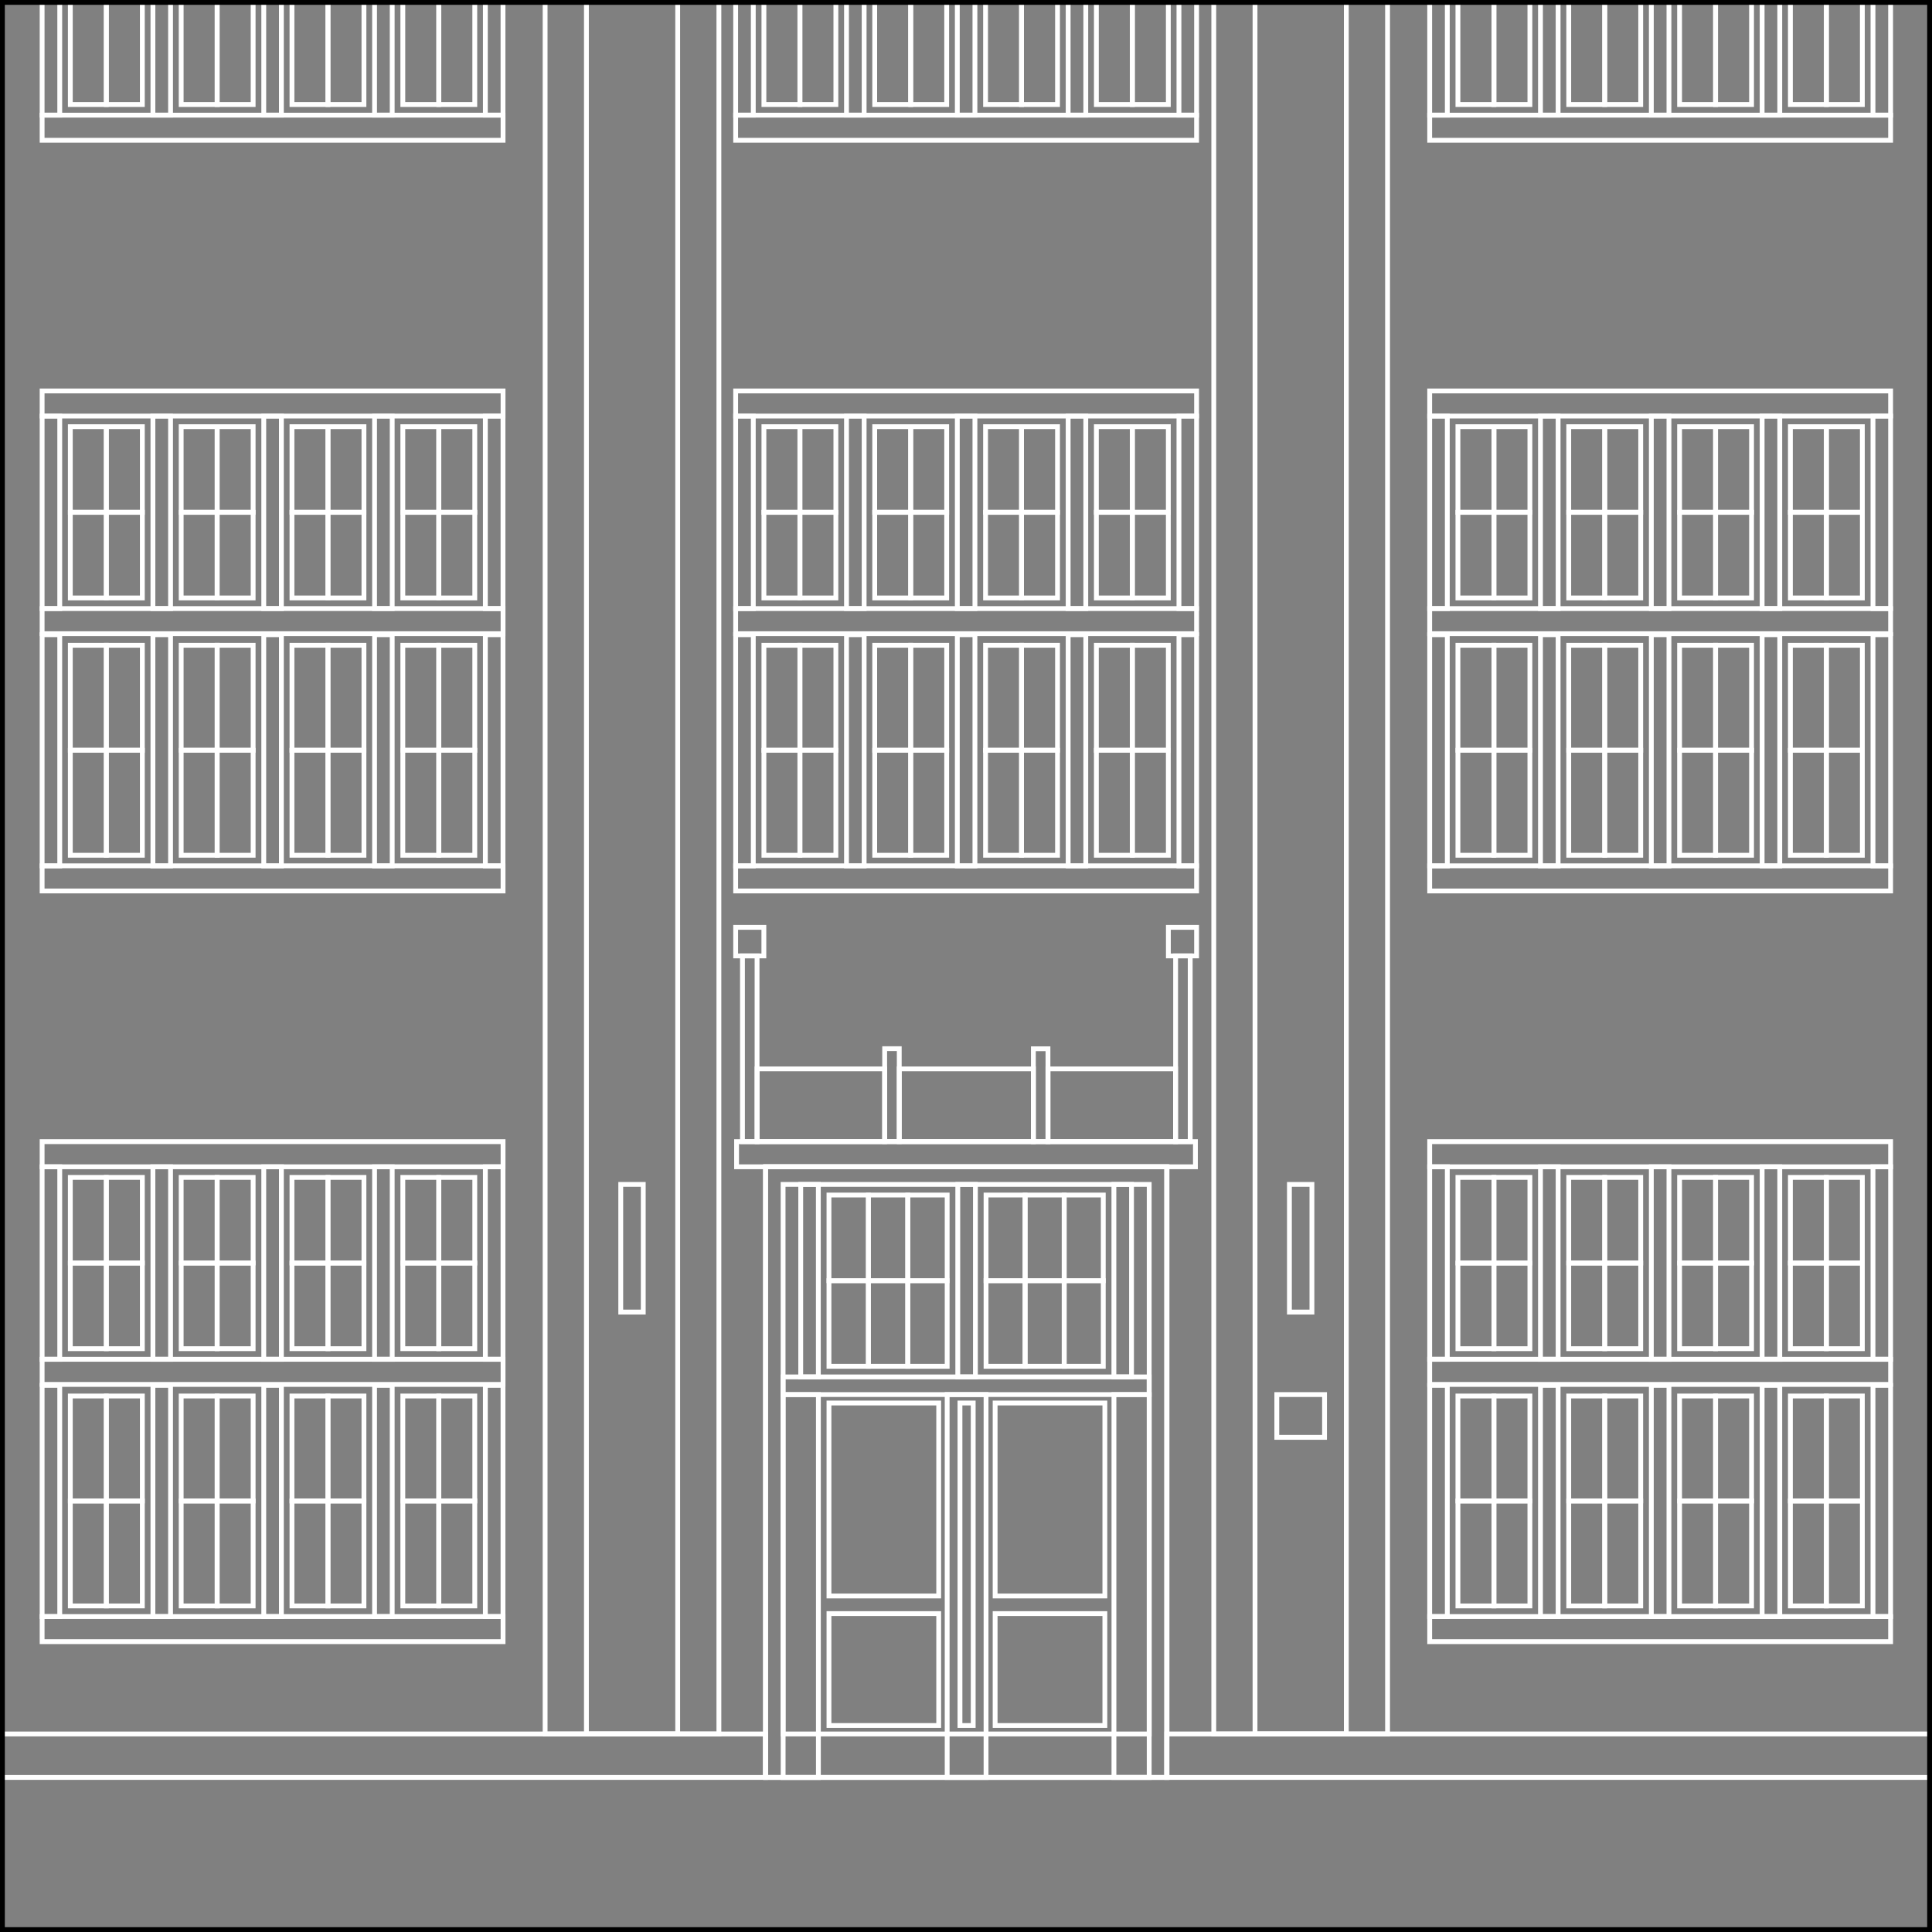 <svg xmlns="http://www.w3.org/2000/svg" viewBox="0 0 400 400"><rect x="0" y="0" width="400" height="400" fill="#808080" stroke="none"/><defs><style>.cls-1{fill:none;stroke:#fff;stroke-miterlimit:10;}</style></defs><g id="Ebene_2" data-name="Ebene 2"><rect class="cls-1" x="158.48" y="241.57" width="83.05" height="126.43"/><rect class="cls-1" x="156.75" y="221.3" width="26.41" height="15.07"/><rect class="cls-1" x="216.97" y="221.3" width="26.41" height="15.07"/><rect class="cls-1" x="186.18" y="221.3" width="27.77" height="15.07"/><rect class="cls-1" x="152.5" y="236.37" width="95" height="5.2"/><rect class="cls-1" x="152.31" y="192" width="5.84" height="5.91"/><rect class="cls-1" x="153.72" y="197.91" width="3.02" height="38.46"/><rect class="cls-1" x="183.16" y="217.12" width="3.02" height="19.23"/><rect class="cls-1" x="213.95" y="217.14" width="3.02" height="19.23"/><rect class="cls-1" x="241.9" y="192" width="5.84" height="5.91"/><rect class="cls-1" y="359" width="158.48" height="9"/><rect class="cls-1" x="112.86" y="0.29" width="35.98" height="358.71"/><rect class="cls-1" x="121.41" y="0.29" width="18.9" height="358.71"/><rect class="cls-1" x="251.3" y="0.29" width="35.98" height="358.71"/><rect class="cls-1" x="259.84" y="0.29" width="18.9" height="358.71"/><rect class="cls-1" x="241.58" y="359" width="158.42" height="9" transform="translate(641.58 727) rotate(-180)"/><path class="cls-1" d="M241.52,241.57h-83V368h83.1V241.57ZM162.13,359V245.22h75.8V359Z"/><rect class="cls-1" x="198.3" y="245.22" width="3.65" height="39.86"/><rect class="cls-1" x="198.75" y="290.48" width="2.74" height="66.77"/><rect class="cls-1" x="196.1" y="288.73" width="8.05" height="79.27"/><rect class="cls-1" x="165.78" y="245.22" width="3.65" height="39.86"/><rect class="cls-1" x="230.62" y="245.22" width="3.65" height="39.86"/><rect class="cls-1" x="198.2" y="249.01" width="3.65" height="75.8" transform="translate(486.93 86.88) rotate(90)"/><rect class="cls-1" x="126.15" y="324.71" width="79.27" height="7.3" transform="translate(494.15 162.59) rotate(90)"/><rect class="cls-1" x="194.64" y="324.71" width="79.27" height="7.3" transform="translate(562.64 94.09) rotate(90)"/><rect class="cls-1" x="171.63" y="265.15" width="8.16" height="17.73"/><rect class="cls-1" x="171.63" y="247.42" width="8.16" height="17.73"/><rect class="cls-1" x="179.79" y="265.15" width="8.16" height="17.73"/><rect class="cls-1" x="179.79" y="247.42" width="8.16" height="17.73"/><rect class="cls-1" x="187.94" y="265.15" width="8.16" height="17.73"/><rect class="cls-1" x="187.94" y="247.42" width="8.16" height="17.73"/><rect class="cls-1" x="171.63" y="334.08" width="22.72" height="23.17"/><rect class="cls-1" x="171.63" y="290.48" width="22.72" height="39.95"/><rect class="cls-1" x="206.03" y="334.08" width="22.72" height="23.17"/><rect class="cls-1" x="206.03" y="290.48" width="22.72" height="39.95"/><rect class="cls-1" x="204.15" y="265.15" width="8.09" height="17.73"/><rect class="cls-1" x="204.15" y="247.42" width="8.09" height="17.73"/><rect class="cls-1" x="212.24" y="265.15" width="8.09" height="17.73"/><rect class="cls-1" x="212.24" y="247.42" width="8.09" height="17.73"/><rect class="cls-1" x="220.33" y="265.15" width="8.09" height="17.73"/><rect class="cls-1" x="220.33" y="247.42" width="8.09" height="17.73"/><rect class="cls-1" x="264.35" y="288.73" width="9.88" height="8.86"/><rect class="cls-1" x="128.52" y="245.22" width="4.66" height="26.43"/><rect class="cls-1" x="296" y="236.37" width="95.43" height="5.2"/><rect class="cls-1" x="296" y="281.43" width="95.43" height="5.2"/><rect class="cls-1" x="296" y="241.57" width="3.65" height="39.86"/><rect class="cls-1" x="318.94" y="241.57" width="3.65" height="39.86"/><rect class="cls-1" x="301.85" y="261.5" width="7.45" height="17.73"/><rect class="cls-1" x="301.85" y="243.77" width="7.45" height="17.73"/><rect class="cls-1" x="309.3" y="261.5" width="7.45" height="17.73"/><rect class="cls-1" x="309.3" y="243.77" width="7.45" height="17.73"/><rect class="cls-1" x="341.89" y="241.57" width="3.65" height="39.86"/><rect class="cls-1" x="324.79" y="261.5" width="7.45" height="17.73"/><rect class="cls-1" x="324.79" y="243.77" width="7.45" height="17.73"/><rect class="cls-1" x="332.24" y="261.5" width="7.45" height="17.73"/><rect class="cls-1" x="332.24" y="243.77" width="7.45" height="17.73"/><rect class="cls-1" x="364.83" y="241.57" width="3.65" height="39.86"/><rect class="cls-1" x="347.74" y="261.5" width="7.45" height="17.73"/><rect class="cls-1" x="347.74" y="243.77" width="7.45" height="17.73"/><rect class="cls-1" x="355.19" y="261.5" width="7.45" height="17.73"/><rect class="cls-1" x="355.19" y="243.77" width="7.45" height="17.73"/><rect class="cls-1" x="387.78" y="241.57" width="3.65" height="39.86"/><rect class="cls-1" x="370.68" y="261.5" width="7.45" height="17.73"/><rect class="cls-1" x="370.68" y="243.77" width="7.45" height="17.73"/><rect class="cls-1" x="378.13" y="261.5" width="7.45" height="17.73"/><rect class="cls-1" x="378.13" y="243.77" width="7.45" height="17.73"/><rect class="cls-1" x="296" y="334.69" width="95.43" height="5.2"/><rect class="cls-1" x="296" y="286.83" width="3.65" height="47.86"/><rect class="cls-1" x="318.94" y="286.83" width="3.65" height="47.86"/><rect class="cls-1" x="301.85" y="310.76" width="7.45" height="21.73"/><rect class="cls-1" x="301.85" y="289.03" width="7.45" height="21.73"/><rect class="cls-1" x="309.3" y="310.76" width="7.45" height="21.73"/><rect class="cls-1" x="309.3" y="289.03" width="7.45" height="21.73"/><rect class="cls-1" x="341.89" y="286.83" width="3.65" height="47.86"/><rect class="cls-1" x="324.79" y="310.76" width="7.45" height="21.73"/><rect class="cls-1" x="324.79" y="289.03" width="7.45" height="21.73"/><rect class="cls-1" x="332.24" y="310.76" width="7.45" height="21.73"/><rect class="cls-1" x="332.24" y="289.03" width="7.45" height="21.73"/><rect class="cls-1" x="364.83" y="286.83" width="3.65" height="47.86"/><rect class="cls-1" x="347.74" y="310.76" width="7.45" height="21.73"/><rect class="cls-1" x="347.74" y="289.03" width="7.45" height="21.73"/><rect class="cls-1" x="355.19" y="310.76" width="7.45" height="21.73"/><rect class="cls-1" x="355.19" y="289.03" width="7.45" height="21.73"/><rect class="cls-1" x="387.78" y="286.83" width="3.65" height="47.86"/><rect class="cls-1" x="370.68" y="310.76" width="7.45" height="21.73"/><rect class="cls-1" x="370.68" y="289.03" width="7.45" height="21.73"/><rect class="cls-1" x="378.13" y="310.76" width="7.45" height="21.73"/><rect class="cls-1" x="378.13" y="289.03" width="7.45" height="21.73"/><rect class="cls-1" x="296" y="80.94" width="95.43" height="5.2"/><rect class="cls-1" x="296" y="126" width="95.43" height="5.2"/><rect class="cls-1" x="296" y="86.14" width="3.65" height="39.86"/><rect class="cls-1" x="318.94" y="86.14" width="3.65" height="39.86"/><rect class="cls-1" x="301.85" y="106.07" width="7.45" height="17.73"/><rect class="cls-1" x="301.85" y="88.34" width="7.45" height="17.73"/><rect class="cls-1" x="309.3" y="106.07" width="7.45" height="17.73"/><rect class="cls-1" x="309.3" y="88.34" width="7.45" height="17.73"/><rect class="cls-1" x="341.89" y="86.14" width="3.65" height="39.86"/><rect class="cls-1" x="324.79" y="106.07" width="7.45" height="17.73"/><rect class="cls-1" x="324.79" y="88.34" width="7.45" height="17.73"/><rect class="cls-1" x="332.24" y="106.07" width="7.45" height="17.73"/><rect class="cls-1" x="332.24" y="88.34" width="7.45" height="17.73"/><rect class="cls-1" x="364.83" y="86.14" width="3.65" height="39.86"/><rect class="cls-1" x="347.74" y="106.07" width="7.45" height="17.73"/><rect class="cls-1" x="347.74" y="88.34" width="7.45" height="17.73"/><rect class="cls-1" x="355.19" y="106.07" width="7.45" height="17.73"/><rect class="cls-1" x="355.19" y="88.34" width="7.45" height="17.73"/><rect class="cls-1" x="387.78" y="86.14" width="3.65" height="39.86"/><rect class="cls-1" x="370.68" y="106.07" width="7.45" height="17.73"/><rect class="cls-1" x="370.68" y="88.34" width="7.45" height="17.73"/><rect class="cls-1" x="378.13" y="106.07" width="7.45" height="17.73"/><rect class="cls-1" x="378.13" y="88.34" width="7.45" height="17.73"/><rect class="cls-1" x="296" y="179.26" width="95.43" height="5.2"/><rect class="cls-1" x="296" y="131.41" width="3.65" height="47.86"/><rect class="cls-1" x="318.94" y="131.41" width="3.65" height="47.86"/><rect class="cls-1" x="301.85" y="155.34" width="7.45" height="21.73"/><rect class="cls-1" x="301.85" y="133.6" width="7.45" height="21.73"/><rect class="cls-1" x="309.3" y="155.34" width="7.45" height="21.73"/><rect class="cls-1" x="309.3" y="133.6" width="7.45" height="21.73"/><rect class="cls-1" x="341.89" y="131.41" width="3.65" height="47.86"/><rect class="cls-1" x="324.79" y="155.34" width="7.45" height="21.73"/><rect class="cls-1" x="324.79" y="133.6" width="7.45" height="21.73"/><rect class="cls-1" x="332.24" y="155.34" width="7.45" height="21.73"/><rect class="cls-1" x="332.24" y="133.6" width="7.45" height="21.73"/><rect class="cls-1" x="364.83" y="131.41" width="3.65" height="47.86"/><rect class="cls-1" x="347.74" y="155.34" width="7.45" height="21.73"/><rect class="cls-1" x="347.74" y="133.6" width="7.45" height="21.73"/><rect class="cls-1" x="355.19" y="155.34" width="7.45" height="21.73"/><rect class="cls-1" x="355.19" y="133.6" width="7.45" height="21.73"/><rect class="cls-1" x="387.78" y="131.41" width="3.65" height="47.86"/><rect class="cls-1" x="370.68" y="155.34" width="7.45" height="21.73"/><rect class="cls-1" x="370.68" y="133.6" width="7.45" height="21.73"/><rect class="cls-1" x="378.13" y="155.34" width="7.45" height="21.73"/><rect class="cls-1" x="378.13" y="133.6" width="7.45" height="21.73"/><rect class="cls-1" x="296" y="23.84" width="95.43" height="5.2"/><rect class="cls-1" x="296" y="-0.09" width="3.65" height="23.93"/><rect class="cls-1" x="318.94" y="-0.09" width="3.65" height="23.93"/><rect class="cls-1" x="301.85" y="-0.09" width="7.45" height="21.73"/><rect class="cls-1" x="309.3" y="-0.09" width="7.45" height="21.73"/><rect class="cls-1" x="341.89" y="-0.09" width="3.65" height="23.93"/><rect class="cls-1" x="324.79" y="-0.09" width="7.45" height="21.73"/><rect class="cls-1" x="332.24" y="-0.09" width="7.45" height="21.73"/><rect class="cls-1" x="364.83" y="-0.09" width="3.65" height="23.93"/><rect class="cls-1" x="347.74" y="-0.09" width="7.45" height="21.73"/><rect class="cls-1" x="355.19" y="-0.09" width="7.45" height="21.73"/><rect class="cls-1" x="387.78" y="-0.09" width="3.65" height="23.93"/><rect class="cls-1" x="370.68" y="-0.09" width="7.45" height="21.73"/><rect class="cls-1" x="378.13" y="-0.09" width="7.45" height="21.73"/><rect class="cls-1" x="152.31" y="23.84" width="95.43" height="5.2"/><rect class="cls-1" x="152.31" y="-0.09" width="3.65" height="23.93"/><rect class="cls-1" x="175.26" y="-0.09" width="3.65" height="23.93"/><rect class="cls-1" x="158.16" y="-0.09" width="7.45" height="21.73"/><rect class="cls-1" x="165.61" y="-0.09" width="7.45" height="21.73"/><rect class="cls-1" x="198.2" y="-0.09" width="3.65" height="23.93"/><rect class="cls-1" x="181.1" y="-0.09" width="7.45" height="21.73"/><rect class="cls-1" x="188.55" y="-0.09" width="7.45" height="21.73"/><rect class="cls-1" x="221.15" y="-0.09" width="3.65" height="23.93"/><rect class="cls-1" x="204.05" y="-0.09" width="7.45" height="21.73"/><rect class="cls-1" x="211.5" y="-0.09" width="7.45" height="21.73"/><rect class="cls-1" x="244.09" y="-0.09" width="3.65" height="23.93"/><rect class="cls-1" x="226.99" y="-0.09" width="7.45" height="21.73"/><rect class="cls-1" x="234.44" y="-0.09" width="7.45" height="21.73"/><rect class="cls-1" x="8.72" y="23.84" width="95.43" height="5.2"/><rect class="cls-1" x="8.72" y="-0.09" width="3.65" height="23.93"/><rect class="cls-1" x="31.66" y="-0.09" width="3.65" height="23.93"/><rect class="cls-1" x="14.56" y="-0.09" width="7.45" height="21.73"/><rect class="cls-1" x="22.02" y="-0.09" width="7.45" height="21.73"/><rect class="cls-1" x="54.61" y="-0.09" width="3.65" height="23.93"/><rect class="cls-1" x="37.51" y="-0.09" width="7.45" height="21.73"/><rect class="cls-1" x="44.96" y="-0.09" width="7.45" height="21.73"/><rect class="cls-1" x="77.55" y="-0.09" width="3.65" height="23.93"/><rect class="cls-1" x="60.45" y="-0.09" width="7.45" height="21.73"/><rect class="cls-1" x="67.9" y="-0.09" width="7.45" height="21.73"/><rect class="cls-1" x="100.49" y="-0.09" width="3.65" height="23.93"/><rect class="cls-1" x="83.4" y="-0.09" width="7.45" height="21.73"/><rect class="cls-1" x="90.85" y="-0.09" width="7.45" height="21.73"/><rect class="cls-1" x="8.72" y="236.37" width="95.43" height="5.2"/><rect class="cls-1" x="8.72" y="281.43" width="95.43" height="5.2"/><rect class="cls-1" x="8.72" y="241.57" width="3.65" height="39.86"/><rect class="cls-1" x="31.66" y="241.57" width="3.65" height="39.86"/><rect class="cls-1" x="14.56" y="261.5" width="7.45" height="17.73"/><rect class="cls-1" x="14.56" y="243.77" width="7.45" height="17.73"/><rect class="cls-1" x="22.02" y="261.5" width="7.45" height="17.73"/><rect class="cls-1" x="22.02" y="243.77" width="7.45" height="17.73"/><rect class="cls-1" x="54.61" y="241.57" width="3.65" height="39.86"/><rect class="cls-1" x="37.51" y="261.5" width="7.45" height="17.73"/><rect class="cls-1" x="37.51" y="243.77" width="7.45" height="17.73"/><rect class="cls-1" x="44.96" y="261.5" width="7.45" height="17.73"/><rect class="cls-1" x="44.96" y="243.77" width="7.45" height="17.73"/><rect class="cls-1" x="77.55" y="241.57" width="3.65" height="39.86"/><rect class="cls-1" x="60.45" y="261.5" width="7.45" height="17.73"/><rect class="cls-1" x="60.45" y="243.77" width="7.45" height="17.73"/><rect class="cls-1" x="67.9" y="261.5" width="7.45" height="17.73"/><rect class="cls-1" x="67.9" y="243.77" width="7.45" height="17.73"/><rect class="cls-1" x="100.49" y="241.57" width="3.65" height="39.86"/><rect class="cls-1" x="83.4" y="261.5" width="7.45" height="17.73"/><rect class="cls-1" x="83.4" y="243.77" width="7.45" height="17.73"/><rect class="cls-1" x="90.85" y="261.5" width="7.45" height="17.73"/><rect class="cls-1" x="90.85" y="243.77" width="7.45" height="17.73"/><rect class="cls-1" x="8.72" y="334.69" width="95.43" height="5.2"/><rect class="cls-1" x="8.72" y="286.83" width="3.65" height="47.86"/><rect class="cls-1" x="31.66" y="286.83" width="3.65" height="47.86"/><rect class="cls-1" x="14.56" y="310.76" width="7.45" height="21.73"/><rect class="cls-1" x="14.56" y="289.03" width="7.45" height="21.73"/><rect class="cls-1" x="22.02" y="310.76" width="7.45" height="21.73"/><rect class="cls-1" x="22.02" y="289.03" width="7.45" height="21.73"/><rect class="cls-1" x="54.61" y="286.83" width="3.65" height="47.86"/><rect class="cls-1" x="37.51" y="310.76" width="7.45" height="21.73"/><rect class="cls-1" x="37.51" y="289.03" width="7.45" height="21.73"/><rect class="cls-1" x="44.96" y="310.76" width="7.45" height="21.73"/><rect class="cls-1" x="44.96" y="289.03" width="7.45" height="21.73"/><rect class="cls-1" x="77.55" y="286.83" width="3.65" height="47.86"/><rect class="cls-1" x="60.45" y="310.76" width="7.45" height="21.73"/><rect class="cls-1" x="60.45" y="289.03" width="7.45" height="21.73"/><rect class="cls-1" x="67.9" y="310.76" width="7.45" height="21.73"/><rect class="cls-1" x="67.9" y="289.03" width="7.45" height="21.73"/><rect class="cls-1" x="100.49" y="286.83" width="3.65" height="47.86"/><rect class="cls-1" x="83.4" y="310.76" width="7.45" height="21.73"/><rect class="cls-1" x="83.4" y="289.03" width="7.45" height="21.73"/><rect class="cls-1" x="90.85" y="310.76" width="7.45" height="21.73"/><rect class="cls-1" x="90.85" y="289.03" width="7.45" height="21.73"/><rect class="cls-1" x="8.72" y="80.94" width="95.43" height="5.2"/><rect class="cls-1" x="8.72" y="126" width="95.43" height="5.2"/><rect class="cls-1" x="8.72" y="86.14" width="3.65" height="39.86"/><rect class="cls-1" x="31.66" y="86.14" width="3.65" height="39.86"/><rect class="cls-1" x="14.56" y="106.07" width="7.45" height="17.73"/><rect class="cls-1" x="14.56" y="88.34" width="7.45" height="17.73"/><rect class="cls-1" x="22.02" y="106.07" width="7.45" height="17.73"/><rect class="cls-1" x="22.02" y="88.34" width="7.45" height="17.73"/><rect class="cls-1" x="54.61" y="86.14" width="3.65" height="39.86"/><rect class="cls-1" x="37.51" y="106.07" width="7.45" height="17.73"/><rect class="cls-1" x="37.51" y="88.34" width="7.45" height="17.73"/><rect class="cls-1" x="44.96" y="106.07" width="7.45" height="17.73"/><rect class="cls-1" x="44.96" y="88.34" width="7.45" height="17.73"/><rect class="cls-1" x="77.55" y="86.14" width="3.65" height="39.86"/><rect class="cls-1" x="60.45" y="106.07" width="7.45" height="17.73"/><rect class="cls-1" x="60.45" y="88.34" width="7.45" height="17.73"/><rect class="cls-1" x="67.9" y="106.07" width="7.45" height="17.73"/><rect class="cls-1" x="67.9" y="88.34" width="7.45" height="17.73"/><rect class="cls-1" x="100.49" y="86.14" width="3.65" height="39.86"/><rect class="cls-1" x="83.4" y="106.07" width="7.45" height="17.73"/><rect class="cls-1" x="83.4" y="88.34" width="7.45" height="17.73"/><rect class="cls-1" x="90.85" y="106.07" width="7.45" height="17.73"/><rect class="cls-1" x="90.85" y="88.34" width="7.45" height="17.73"/><rect class="cls-1" x="8.72" y="179.26" width="95.43" height="5.2"/><rect class="cls-1" x="8.72" y="131.41" width="3.65" height="47.86"/><rect class="cls-1" x="31.66" y="131.41" width="3.65" height="47.86"/><rect class="cls-1" x="14.56" y="155.34" width="7.45" height="21.73"/><rect class="cls-1" x="14.56" y="133.6" width="7.45" height="21.73"/><rect class="cls-1" x="22.02" y="155.34" width="7.45" height="21.73"/><rect class="cls-1" x="22.02" y="133.6" width="7.45" height="21.73"/><rect class="cls-1" x="54.61" y="131.41" width="3.65" height="47.86"/><rect class="cls-1" x="37.51" y="155.34" width="7.45" height="21.73"/><rect class="cls-1" x="37.51" y="133.6" width="7.45" height="21.73"/><rect class="cls-1" x="44.96" y="155.34" width="7.45" height="21.73"/><rect class="cls-1" x="44.96" y="133.6" width="7.45" height="21.73"/><rect class="cls-1" x="77.55" y="131.41" width="3.65" height="47.86"/><rect class="cls-1" x="60.45" y="155.34" width="7.45" height="21.73"/><rect class="cls-1" x="60.45" y="133.6" width="7.45" height="21.73"/><rect class="cls-1" x="67.9" y="155.34" width="7.45" height="21.73"/><rect class="cls-1" x="67.9" y="133.6" width="7.45" height="21.73"/><rect class="cls-1" x="100.49" y="131.41" width="3.65" height="47.86"/><rect class="cls-1" x="83.4" y="155.34" width="7.45" height="21.73"/><rect class="cls-1" x="83.4" y="133.6" width="7.45" height="21.73"/><rect class="cls-1" x="90.85" y="155.34" width="7.45" height="21.73"/><rect class="cls-1" x="90.85" y="133.6" width="7.45" height="21.73"/><rect class="cls-1" x="152.31" y="80.94" width="95.43" height="5.2"/><rect class="cls-1" x="152.31" y="126" width="95.43" height="5.2"/><rect class="cls-1" x="152.31" y="86.14" width="3.65" height="39.86"/><rect class="cls-1" x="175.26" y="86.14" width="3.65" height="39.86"/><rect class="cls-1" x="158.16" y="106.07" width="7.45" height="17.73"/><rect class="cls-1" x="158.16" y="88.34" width="7.45" height="17.73"/><rect class="cls-1" x="165.61" y="106.07" width="7.45" height="17.73"/><rect class="cls-1" x="165.61" y="88.34" width="7.45" height="17.73"/><rect class="cls-1" x="198.2" y="86.14" width="3.65" height="39.86"/><rect class="cls-1" x="181.1" y="106.07" width="7.45" height="17.73"/><rect class="cls-1" x="181.1" y="88.34" width="7.45" height="17.73"/><rect class="cls-1" x="188.55" y="106.07" width="7.45" height="17.73"/><rect class="cls-1" x="188.55" y="88.34" width="7.45" height="17.73"/><rect class="cls-1" x="221.15" y="86.14" width="3.65" height="39.86"/><rect class="cls-1" x="204.05" y="106.07" width="7.45" height="17.73"/><rect class="cls-1" x="204.05" y="88.34" width="7.45" height="17.73"/><rect class="cls-1" x="211.5" y="106.07" width="7.45" height="17.73"/><rect class="cls-1" x="211.5" y="88.34" width="7.45" height="17.73"/><rect class="cls-1" x="244.09" y="86.14" width="3.65" height="39.86"/><rect class="cls-1" x="226.99" y="106.07" width="7.45" height="17.73"/><rect class="cls-1" x="226.99" y="88.34" width="7.45" height="17.73"/><rect class="cls-1" x="234.44" y="106.07" width="7.45" height="17.73"/><rect class="cls-1" x="234.44" y="88.34" width="7.45" height="17.73"/><rect class="cls-1" x="152.31" y="179.26" width="95.43" height="5.2"/><rect class="cls-1" x="152.31" y="131.41" width="3.65" height="47.86"/><rect class="cls-1" x="175.26" y="131.41" width="3.65" height="47.86"/><rect class="cls-1" x="158.16" y="155.34" width="7.45" height="21.73"/><rect class="cls-1" x="158.16" y="133.6" width="7.45" height="21.73"/><rect class="cls-1" x="165.61" y="155.34" width="7.45" height="21.73"/><rect class="cls-1" x="165.61" y="133.6" width="7.45" height="21.73"/><rect class="cls-1" x="198.2" y="131.41" width="3.65" height="47.86"/><rect class="cls-1" x="181.1" y="155.34" width="7.45" height="21.73"/><rect class="cls-1" x="181.1" y="133.6" width="7.45" height="21.73"/><rect class="cls-1" x="188.55" y="155.34" width="7.45" height="21.73"/><rect class="cls-1" x="188.55" y="133.6" width="7.45" height="21.73"/><rect class="cls-1" x="221.15" y="131.41" width="3.65" height="47.86"/><rect class="cls-1" x="204.05" y="155.34" width="7.45" height="21.73"/><rect class="cls-1" x="204.05" y="133.6" width="7.45" height="21.73"/><rect class="cls-1" x="211.5" y="155.34" width="7.45" height="21.73"/><rect class="cls-1" x="211.5" y="133.6" width="7.45" height="21.73"/><rect class="cls-1" x="244.09" y="131.41" width="3.65" height="47.86"/><rect class="cls-1" x="226.99" y="155.34" width="7.45" height="21.73"/><rect class="cls-1" x="226.99" y="133.6" width="7.45" height="21.73"/><rect class="cls-1" x="234.44" y="155.34" width="7.45" height="21.73"/><rect class="cls-1" x="234.44" y="133.6" width="7.45" height="21.73"/><rect class="cls-1" x="266.96" y="245.22" width="4.66" height="26.43"/><rect class="cls-1" y="0.29" width="400.01" height="400.01"/><rect class="cls-1" x="243.4" y="197.91" width="3.02" height="38.46"/></g><g id="Outline"><path d="M399,1V399H1V1H399m1-1H0V400H400V0Z"/></g></svg>